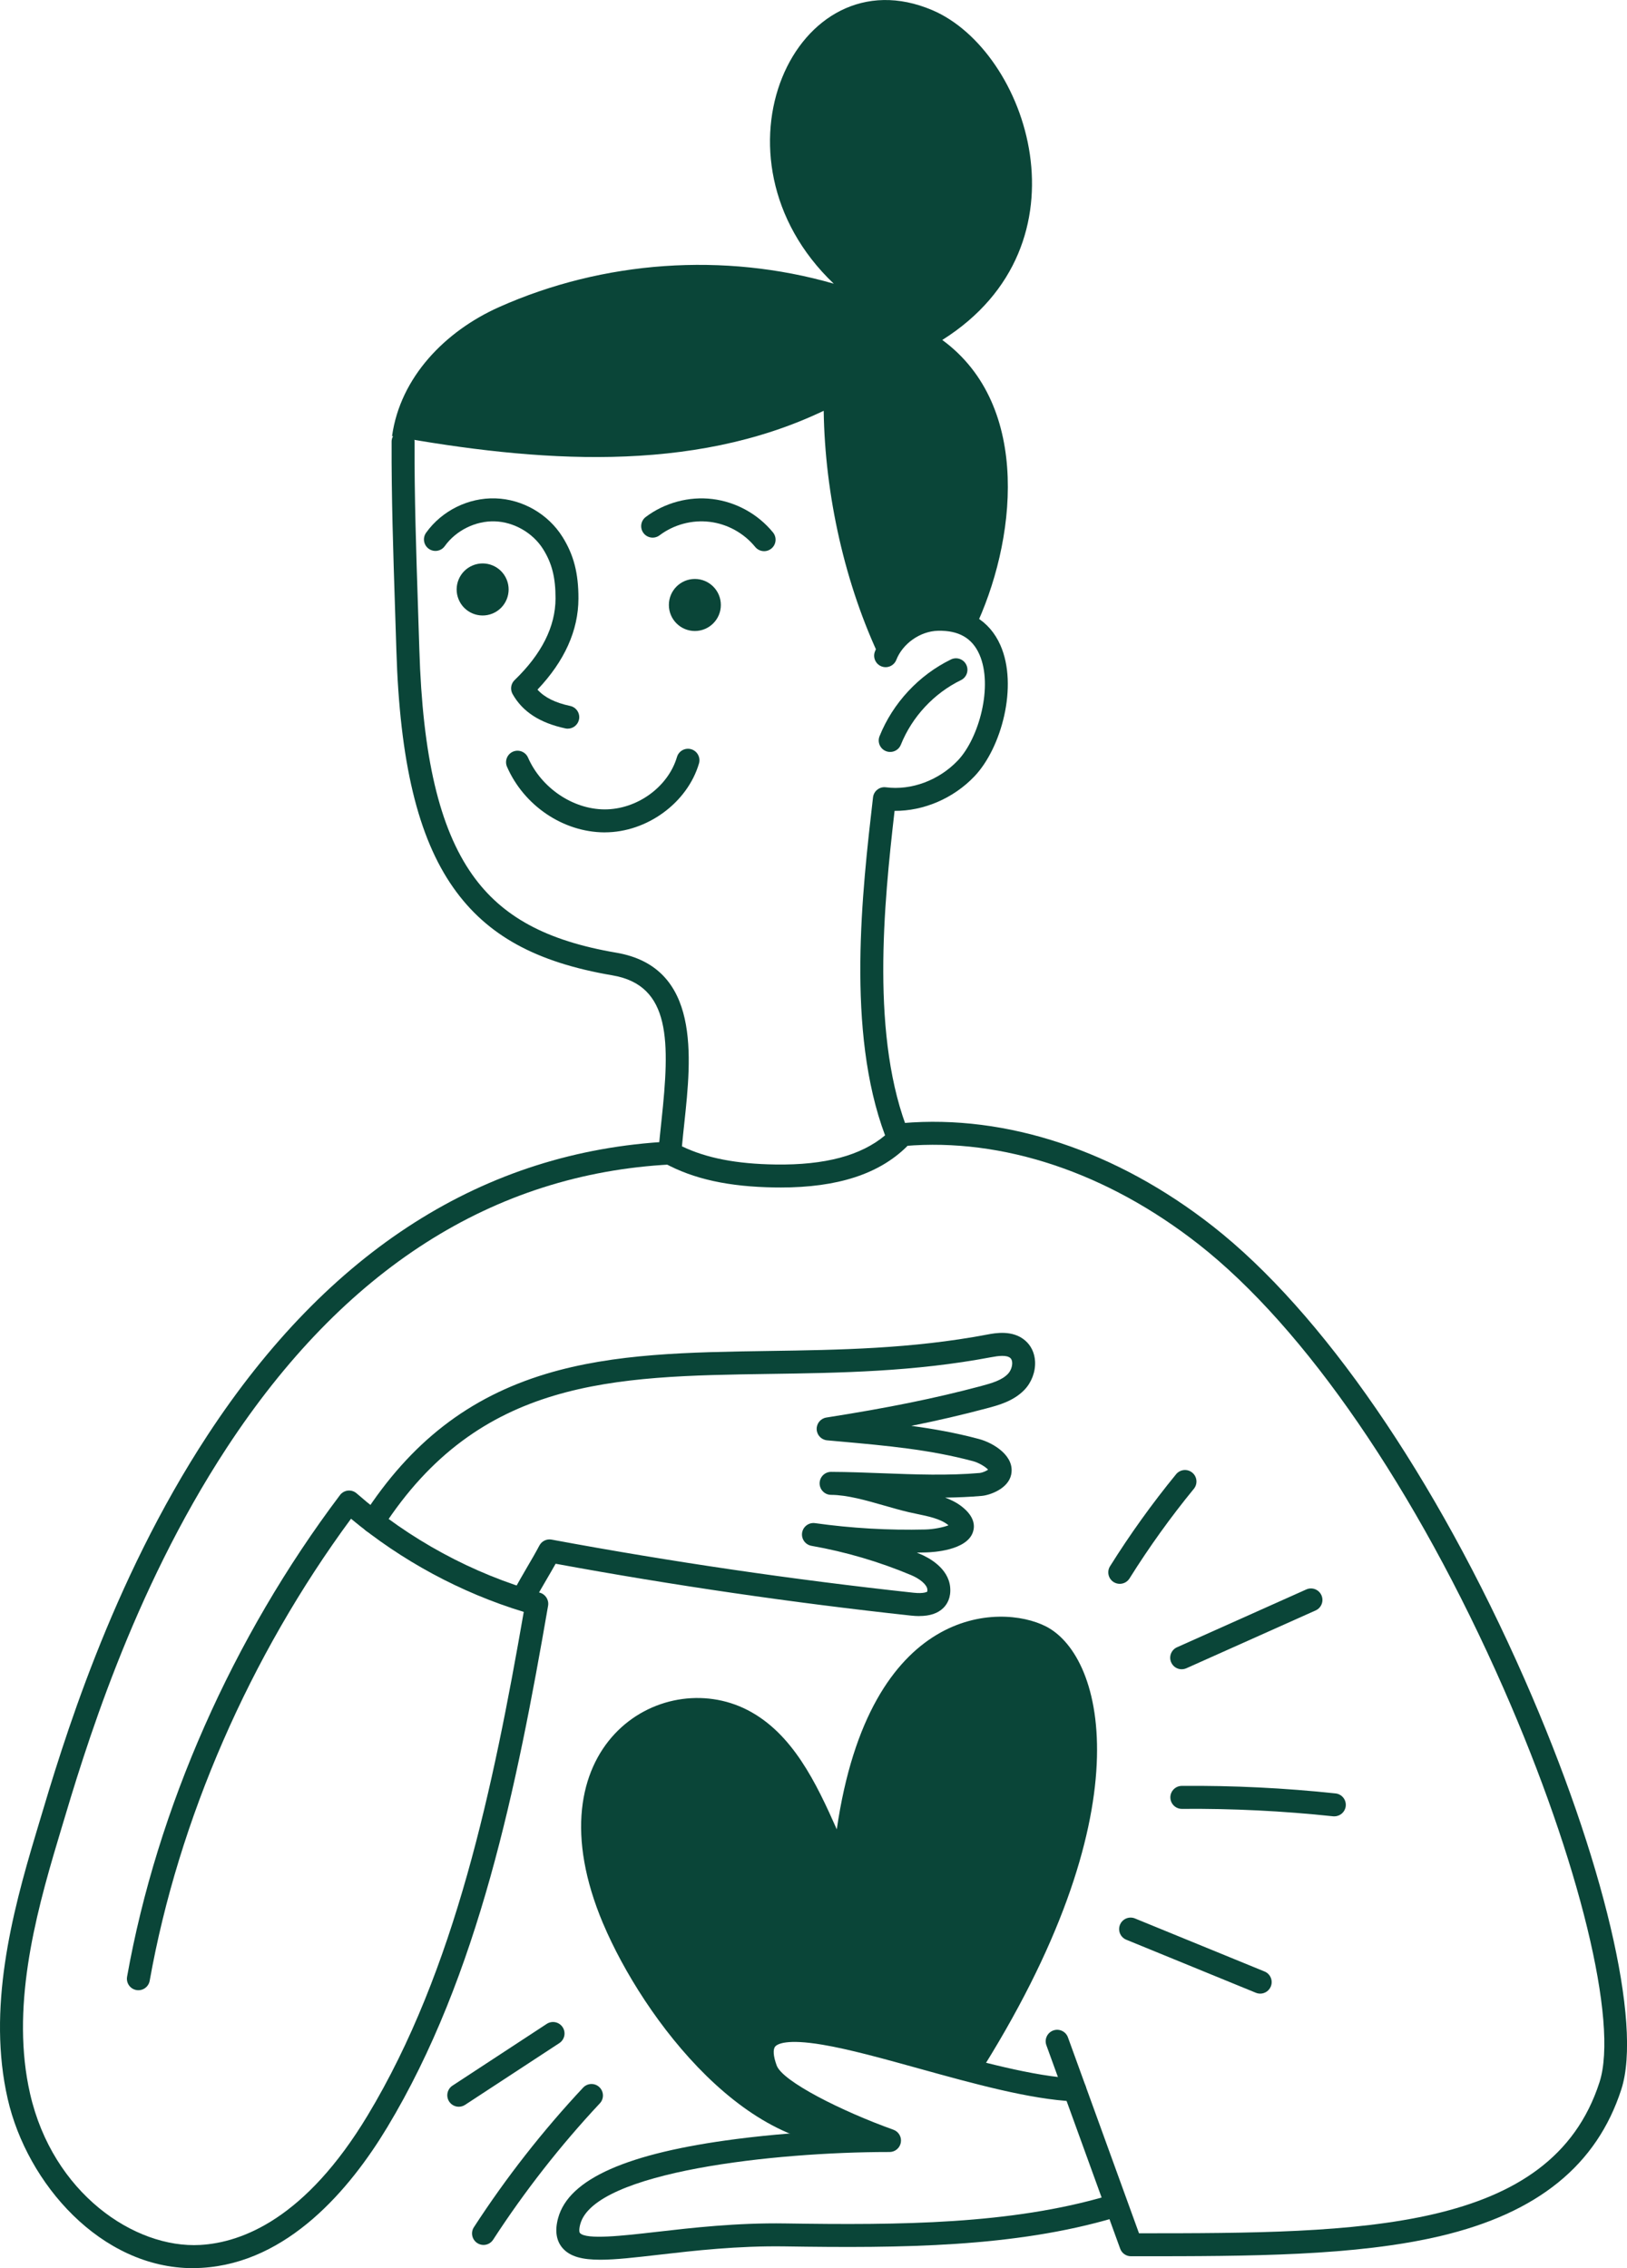 <?xml version="1.0" encoding="UTF-8"?> <svg xmlns="http://www.w3.org/2000/svg" width="127" height="177" viewBox="0 0 127 177" fill="none"><g clip-path="url(#clip0_0_6973)"><path d="M38.45 47.876C39.485 47.447 39.977 46.259 39.548 45.223C39.119 44.187 37.933 43.694 36.898 44.124C35.863 44.553 35.371 45.741 35.8 46.777C36.228 47.813 37.415 48.305 38.45 47.876Z" fill="#0A4538"></path><path d="M54.24 49.241C55.36 49.241 56.268 48.332 56.268 47.211C56.268 46.089 55.36 45.18 54.24 45.18C53.119 45.18 52.211 46.089 52.211 47.211C52.211 48.332 53.119 49.241 54.24 49.241Z" fill="#0A4538"></path><path d="M60.918 92.667C60.784 92.667 60.649 92.667 60.515 92.665C56.893 92.616 54.142 92.012 51.862 90.769C51.554 90.6 51.372 90.269 51.397 89.917C51.452 89.143 51.54 88.323 51.633 87.456C52.293 81.307 52.403 76.893 47.799 76.112C41.832 75.097 38.005 72.991 35.391 69.279C32.617 65.344 31.205 59.454 30.94 50.744C30.906 49.624 30.87 48.502 30.832 47.381C30.695 43.151 30.551 38.775 30.568 34.466C30.57 33.972 30.971 33.572 31.464 33.572C31.464 33.572 31.466 33.572 31.468 33.572C31.963 33.574 32.362 33.977 32.36 34.471C32.343 38.749 32.487 43.106 32.625 47.321C32.661 48.443 32.699 49.565 32.733 50.69C32.986 59.032 34.296 64.61 36.856 68.244C39.174 71.533 42.641 73.415 48.099 74.344C54.72 75.47 53.966 82.509 53.416 87.648C53.348 88.278 53.283 88.883 53.232 89.457C55.155 90.379 57.498 90.831 60.542 90.874C64.393 90.929 67.197 90.182 69.087 88.6C66.038 80.469 67.302 69.523 68.146 62.223C68.174 61.985 68.295 61.767 68.484 61.62C68.673 61.472 68.913 61.406 69.151 61.438C71.137 61.697 73.288 60.897 74.765 59.347C76.415 57.613 77.536 53.536 76.451 51.074C75.888 49.792 74.831 49.187 73.222 49.223C71.84 49.253 70.469 50.209 69.963 51.496C69.781 51.956 69.261 52.183 68.802 52.001C68.342 51.819 68.115 51.299 68.297 50.839C69.068 48.878 71.078 47.476 73.184 47.43C75.496 47.379 77.239 48.418 78.09 50.351C79.487 53.523 78.171 58.37 76.062 60.584C74.419 62.309 72.097 63.293 69.828 63.278C68.993 70.559 67.93 81.046 70.976 88.509C71.114 88.846 71.034 89.234 70.773 89.487C68.594 91.626 65.368 92.669 60.92 92.669L60.918 92.667Z" fill="#0A4538"></path><path d="M69.486 58.68C69.374 58.68 69.263 58.659 69.153 58.616C68.694 58.432 68.471 57.91 68.656 57.45C69.694 54.863 71.725 52.681 74.23 51.462C74.674 51.246 75.211 51.431 75.426 51.876C75.642 52.321 75.457 52.858 75.012 53.074C72.902 54.1 71.191 55.938 70.318 58.118C70.178 58.468 69.841 58.68 69.486 58.68Z" fill="#0A4538"></path><path d="M44.322 56.863C44.259 56.863 44.197 56.857 44.133 56.842C42.13 56.413 40.782 55.534 40.009 54.157C39.811 53.801 39.875 53.354 40.17 53.072C42.282 51.035 43.358 48.895 43.363 46.707C43.367 45.075 43.087 43.959 42.393 42.852C41.597 41.582 40.115 40.73 38.618 40.684C37.12 40.637 35.589 41.398 34.717 42.617C34.43 43.02 33.87 43.113 33.468 42.825C33.065 42.537 32.972 41.977 33.26 41.574C34.487 39.855 36.561 38.826 38.671 38.892C40.781 38.956 42.788 40.109 43.908 41.9C44.785 43.3 45.157 44.74 45.152 46.713C45.144 49.2 44.07 51.586 41.955 53.816C42.505 54.427 43.333 54.838 44.507 55.09C44.991 55.194 45.299 55.671 45.195 56.153C45.104 56.573 44.734 56.861 44.32 56.861L44.322 56.863Z" fill="#0A4538"></path><path d="M47.215 64.956C47.2 64.956 47.184 64.956 47.169 64.956C43.961 64.935 40.909 62.88 39.577 59.84C39.378 59.386 39.584 58.858 40.036 58.659C40.49 58.461 41.017 58.667 41.216 59.119C42.252 61.483 44.704 63.147 47.179 63.162C49.716 63.175 52.149 61.421 52.843 59.074C52.983 58.599 53.482 58.328 53.955 58.468C54.429 58.608 54.7 59.108 54.56 59.581C53.654 62.651 50.501 64.954 47.213 64.954L47.215 64.956Z" fill="#0A4538"></path><path d="M59.643 43.011C59.384 43.011 59.125 42.897 58.949 42.682C58.072 41.605 56.778 40.889 55.398 40.723C54.02 40.554 52.593 40.938 51.483 41.775C51.088 42.072 50.526 41.993 50.229 41.597C49.932 41.202 50.012 40.639 50.407 40.342C51.884 39.229 53.782 38.72 55.616 38.944C57.45 39.167 59.17 40.117 60.338 41.55C60.65 41.934 60.594 42.498 60.21 42.81C60.044 42.947 59.843 43.013 59.645 43.013L59.643 43.011Z" fill="#0A4538"></path><path d="M73.551 26.529C80.599 31.687 79.287 42.394 76.052 49.128C74.787 48.297 73.14 48.083 71.709 48.566C70.278 49.048 69.302 50.12 68.784 51.552C65.948 45.653 64.391 38.612 64.296 32.056C53.96 36.999 41.864 36.047 30.604 34.026C31.244 29.438 34.753 25.84 38.951 23.967C47.099 20.331 56.514 19.672 65.081 22.138C54.716 12.261 62.135 -3.75 72.785 0.797C80.209 3.965 85.386 19.08 73.551 26.531V26.529Z" fill="#0A4538"></path><path d="M71.758 126.114C71.554 126.114 71.337 126.1 71.108 126.076C61.857 125.073 52.527 123.712 43.371 122.029C43.146 122.432 42.907 122.837 42.677 123.233C42.344 123.801 42 124.389 41.705 124.95C41.474 125.387 40.932 125.555 40.495 125.324C40.058 125.094 39.89 124.55 40.121 124.113C40.435 123.519 40.788 122.913 41.13 122.326C41.463 121.759 41.807 121.17 42.102 120.61C42.285 120.263 42.671 120.074 43.057 120.146C52.376 121.876 61.878 123.269 71.301 124.291C72.138 124.382 72.369 124.213 72.382 124.202C72.382 124.202 72.399 124.151 72.386 124.026C72.352 123.672 71.832 123.216 71.121 122.917C68.626 121.87 66.007 121.1 63.341 120.631C62.861 120.545 62.536 120.091 62.611 119.609C62.687 119.126 63.137 118.793 63.621 118.861C66.466 119.26 69.365 119.427 72.237 119.357C72.893 119.34 73.634 119.187 74.038 119.029C74.025 119.018 74.012 119.007 73.997 118.995C73.409 118.524 72.475 118.329 71.571 118.142C71.35 118.096 71.132 118.051 70.924 118.002C70.318 117.86 69.696 117.682 69.038 117.493C67.61 117.084 66.135 116.66 64.871 116.654C64.375 116.652 63.977 116.249 63.978 115.753C63.98 115.259 64.381 114.86 64.874 114.86H64.878C66.207 114.866 67.574 114.917 68.898 114.968C71.418 115.064 74.025 115.163 76.485 114.945C76.659 114.93 76.969 114.801 77.128 114.69C76.95 114.478 76.409 114.146 75.952 114.025C72.554 113.119 69.287 112.823 65.504 112.483L64.561 112.398C64.111 112.356 63.761 111.987 63.748 111.534C63.733 111.082 64.058 110.69 64.504 110.62C69.368 109.856 72.966 109.123 76.538 108.175C77.46 107.929 78.205 107.704 78.674 107.215C78.888 106.994 79.022 106.642 79.009 106.341C79.001 106.173 78.95 106.048 78.858 105.97C78.568 105.724 77.918 105.807 77.381 105.91C71.344 107.051 65.597 107.136 60.038 107.217C47.906 107.397 37.428 107.552 29.872 119.234C29.603 119.65 29.049 119.768 28.633 119.499C28.217 119.23 28.1 118.676 28.369 118.259C32.067 112.543 36.595 109.034 42.62 107.214C47.948 105.605 53.809 105.518 60.012 105.425C65.495 105.344 71.163 105.26 77.048 104.147C77.695 104.024 79.043 103.771 80.02 104.607C80.489 105.009 80.765 105.593 80.795 106.256C80.833 107.055 80.521 107.88 79.962 108.461C79.107 109.347 77.937 109.659 76.995 109.909C75.106 110.41 73.212 110.853 71.134 111.27C72.904 111.508 74.632 111.82 76.413 112.295C77.555 112.6 79.247 113.628 78.927 115.087C78.685 116.189 77.256 116.679 76.642 116.734C75.696 116.817 74.738 116.857 73.775 116.868C74.25 117.042 74.708 117.271 75.112 117.595C76.086 118.373 76.103 119.094 75.944 119.561C75.462 120.998 72.806 121.134 72.278 121.147C72.04 121.153 71.802 121.157 71.564 121.161C71.647 121.195 71.728 121.229 71.811 121.263C72.471 121.539 74.021 122.345 74.167 123.854C74.246 124.685 73.923 125.194 73.639 125.476C73.21 125.9 72.592 126.11 71.756 126.11L71.758 126.114Z" fill="#0A4538"></path><path d="M15.062 177C7.886 177 2.112 170.404 0.601 163.791C-1 156.79 0.896 149.445 2.798 143.11L3.057 142.245C4.865 136.179 8.627 123.557 16.199 112.002C25.669 97.552 37.795 89.841 52.243 89.082C52.737 89.055 53.158 89.436 53.185 89.93C53.211 90.424 52.831 90.846 52.338 90.872C38.493 91.599 26.837 99.039 17.698 112.984C10.268 124.321 6.559 136.773 4.774 142.756L4.515 143.625C2.679 149.74 0.845 156.815 2.348 163.39C4.122 171.144 10.491 175.476 15.624 175.189C18.919 175.003 23.861 173.101 28.692 165.089C35.54 153.73 38.497 139.483 40.883 125.788C35.977 124.293 31.346 121.797 27.399 118.517C19.494 129.242 13.924 142.008 11.684 154.572C11.597 155.058 11.132 155.384 10.644 155.297C10.156 155.21 9.833 154.744 9.92 154.256C12.262 141.123 18.165 127.775 26.537 116.673C26.686 116.474 26.913 116.348 27.159 116.321C27.406 116.296 27.652 116.374 27.839 116.539C31.946 120.131 36.89 122.813 42.142 124.289C42.584 124.414 42.86 124.853 42.783 125.306C40.344 139.41 37.364 154.171 30.223 166.015C27.334 170.805 22.476 176.597 15.724 176.977C15.503 176.99 15.282 176.996 15.062 176.996V177Z" fill="#0A4538"></path><path d="M46.858 176.342C45.463 176.342 44.492 176.107 43.905 175.424C43.414 174.85 43.298 174.063 43.567 173.086C44.399 170.041 48.944 168.025 57.463 166.924C60.248 166.564 63.004 166.369 65.169 166.265C64.967 166.172 64.763 166.078 64.556 165.981C60.131 163.893 59.233 162.595 58.941 161.798C58.414 160.354 58.501 159.237 59.202 158.477C60.872 156.665 65.235 157.759 72.219 159.696C76.388 160.85 80.699 162.046 83.937 162.198C84.431 162.22 84.813 162.641 84.79 163.134C84.767 163.628 84.347 164.011 83.854 163.988C80.413 163.827 76.004 162.605 71.741 161.424C68.943 160.648 66.3 159.915 64.19 159.561C61.416 159.096 60.7 159.499 60.52 159.694C60.32 159.911 60.358 160.454 60.626 161.183C61.082 162.429 65.71 164.755 69.737 166.197C70.147 166.344 70.393 166.765 70.317 167.194C70.242 167.624 69.871 167.936 69.434 167.936C69.398 167.936 69.359 167.936 69.321 167.936C60.577 167.936 46.416 169.456 45.297 173.557C45.185 173.966 45.212 174.188 45.267 174.254C45.737 174.803 48.658 174.466 51.235 174.171C54.018 173.851 57.484 173.451 61.303 173.51C70.253 173.648 78.916 173.588 86.512 171.339C86.987 171.199 87.484 171.47 87.626 171.945C87.766 172.42 87.495 172.918 87.021 173.058C79.182 175.378 70.37 175.442 61.276 175.302C57.575 175.246 54.173 175.637 51.441 175.952C49.581 176.165 48.063 176.342 46.86 176.342H46.858Z" fill="#0A4538"></path><path d="M88.816 176.071H88.279C87.903 176.071 87.566 175.834 87.438 175.48L81.677 159.601C81.508 159.135 81.749 158.62 82.214 158.452C82.679 158.283 83.193 158.524 83.361 158.989L88.908 174.278C106.198 174.278 121.077 174.199 124.855 162.485C126.354 157.839 123.276 145.211 117.372 131.777C110.545 116.245 101.865 103.604 93.557 97.097C86.415 91.501 78.268 88.777 70.617 89.43C70.123 89.472 69.69 89.106 69.649 88.612C69.607 88.118 69.972 87.685 70.466 87.643C78.569 86.953 87.162 89.809 94.662 95.685C103.194 102.37 112.068 115.261 119.011 131.055C125.174 145.074 128.207 157.927 126.56 163.036C124.65 168.958 120.026 172.705 112.426 174.496C105.801 176.055 97.556 176.071 88.82 176.071H88.816Z" fill="#0A4538"></path><path d="M47.08 150.119C41.248 136.327 51.572 129.96 58.35 133.446C61.867 135.256 63.712 139.137 65.317 142.756C67.866 125.217 78.092 125.105 81.644 126.92C86.257 129.277 89.409 141.511 76.203 162.196C72.397 160.417 68.359 159.141 64.222 158.409C63.058 158.202 61.827 158.045 60.713 158.446C54.665 160.627 63.472 164.668 67.684 167.384C58.56 168.597 50.221 157.538 47.082 150.119H47.08Z" fill="#0A4538"></path><path d="M87.405 123.597C87.242 123.597 87.078 123.553 86.93 123.461C86.511 123.197 86.384 122.645 86.647 122.225C88.207 119.734 89.942 117.317 91.804 115.044C92.118 114.662 92.682 114.605 93.065 114.919C93.447 115.233 93.504 115.797 93.19 116.181C91.375 118.396 89.685 120.75 88.167 123.177C87.997 123.449 87.706 123.597 87.407 123.597H87.405Z" fill="#0A4538"></path><path d="M92.241 130.264C91.899 130.264 91.572 130.068 91.422 129.733C91.22 129.28 91.422 128.75 91.874 128.548L101.964 124.036C102.416 123.833 102.946 124.036 103.148 124.488C103.35 124.94 103.148 125.47 102.696 125.673L92.606 130.185C92.487 130.238 92.364 130.262 92.241 130.262V130.264Z" fill="#0A4538"></path><path d="M104.156 141.744C104.124 141.744 104.092 141.744 104.06 141.738C100.155 141.322 96.185 141.125 92.26 141.159H92.253C91.761 141.159 91.362 140.763 91.356 140.269C91.353 139.773 91.75 139.37 92.245 139.365C96.238 139.331 100.278 139.529 104.25 139.953C104.742 140.006 105.097 140.447 105.046 140.939C104.997 141.399 104.61 141.74 104.158 141.74L104.156 141.744Z" fill="#0A4538"></path><path d="M98.367 155.575C98.254 155.575 98.14 155.554 98.029 155.509L87.914 151.369C87.456 151.182 87.237 150.658 87.424 150.2C87.611 149.742 88.135 149.522 88.593 149.71L98.707 153.849C99.165 154.036 99.384 154.56 99.197 155.018C99.055 155.365 98.721 155.577 98.367 155.577V155.575Z" fill="#0A4538"></path><path d="M35.812 164.403C35.521 164.403 35.233 164.261 35.061 163.998C34.791 163.583 34.906 163.029 35.32 162.756L42.678 157.937C43.093 157.667 43.646 157.782 43.919 158.197C44.191 158.611 44.074 159.166 43.66 159.438L36.301 164.257C36.15 164.355 35.98 164.403 35.812 164.403Z" fill="#0A4538"></path><path d="M37.742 175.189C37.576 175.189 37.406 175.141 37.255 175.043C36.84 174.772 36.721 174.218 36.992 173.803C39.501 169.938 42.369 166.274 45.516 162.913C45.855 162.551 46.422 162.532 46.781 162.871C47.142 163.21 47.161 163.778 46.823 164.137C43.747 167.423 40.945 171.004 38.493 174.78C38.321 175.045 38.033 175.189 37.74 175.189H37.742Z" fill="#0A4538"></path></g><defs><clipPath id="clip0_0_6973"><rect width="127" height="177" fill="white"></rect></clipPath></defs></svg> 